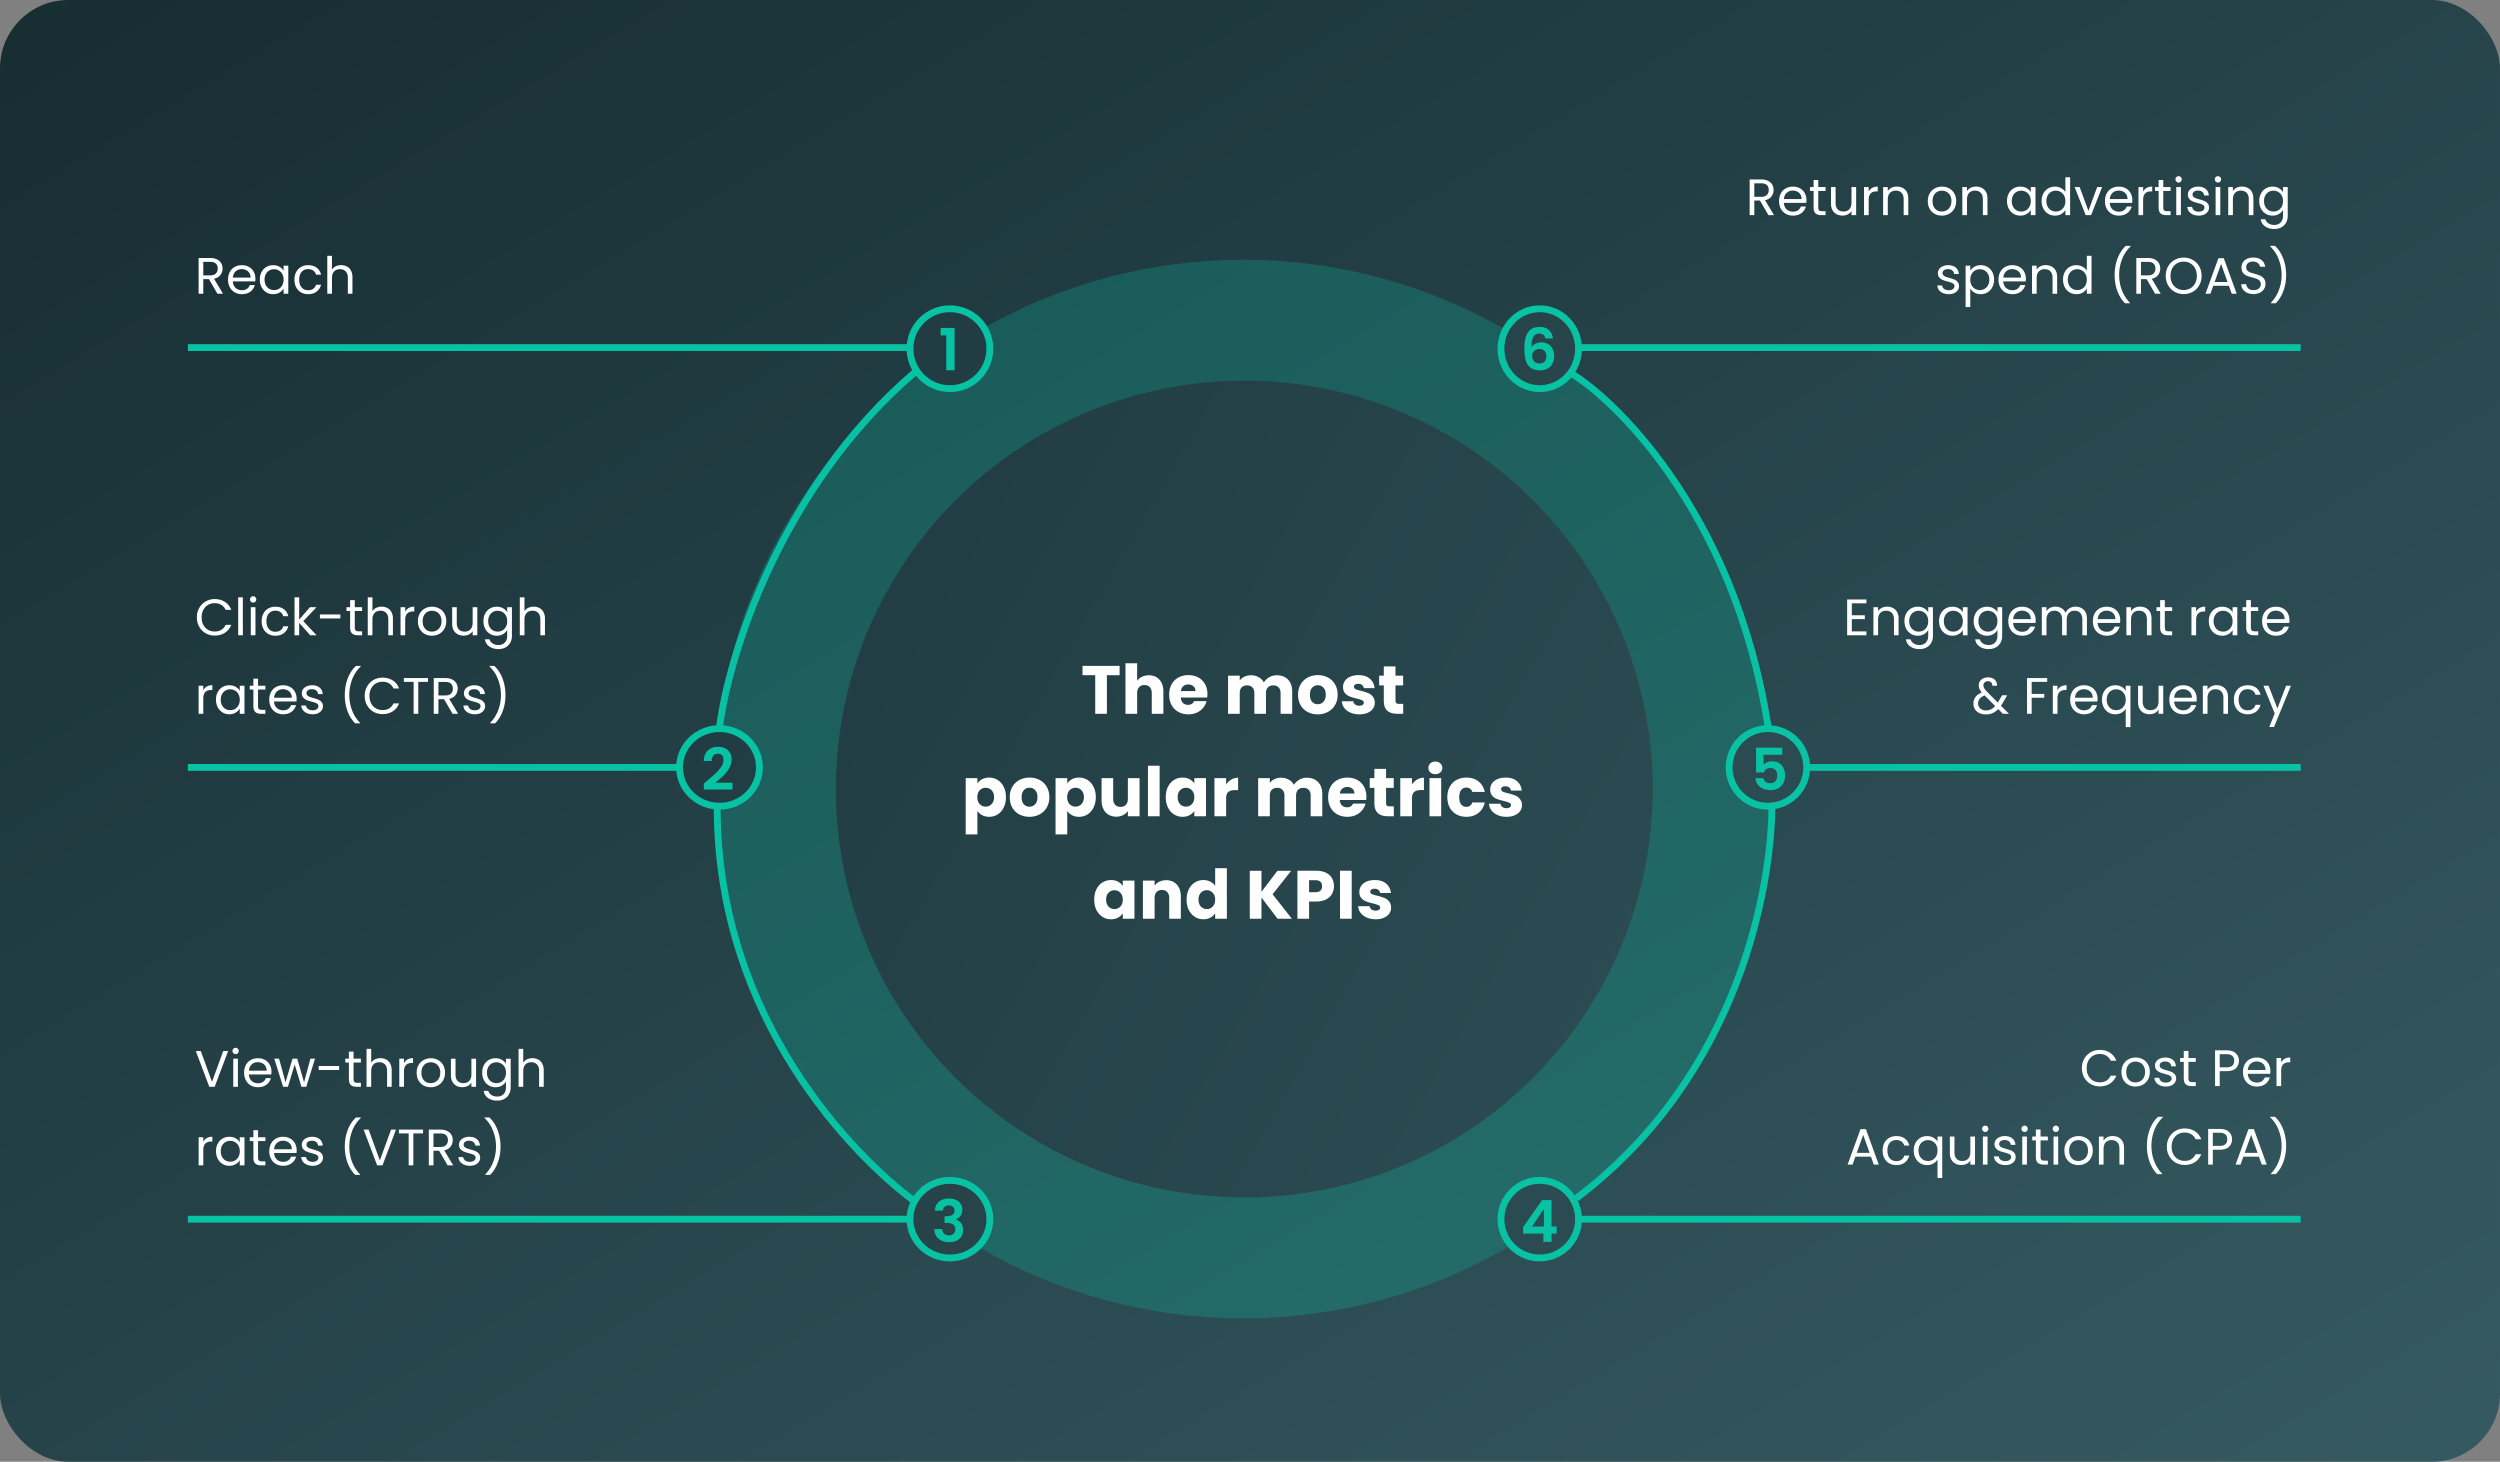 <svg xmlns="http://www.w3.org/2000/svg" width="732" height="428" fill="none"><rect width="100%" height="100%" fill="#808080" stroke="none"/><rect width="732" height="428" fill="url(#a)" rx="20"/><path stroke="#08C2A4" stroke-width="2" d="M268.117 108.781c-39.727 33.858-54.856 83.588-57.454 104.221M517.713 212.873c-10.052-64.383-46.672-96.984-57.343-103.329M209.994 236.719c.148 62.066 40.42 102.079 57.536 114.846M461.505 350.878c48.685-36.742 57.072-92.826 57.307-114.161"/><ellipse cx="363.987" cy="231.037" fill="#08C2A4" fill-opacity=".25" rx="154.66" ry="154.995"/><circle cx="364.321" cy="231.039" r="119.586" fill="url(#b)"/><circle cx="278.139" cy="102.1" r="11.694" fill="url(#c)" stroke="#08C2A4" stroke-width="2"/><path fill="url(#d)" stroke="#08C2A4" stroke-width="2" d="M222.356 224.695c0 6.249-5.21 11.36-11.693 11.36-6.484 0-11.694-5.111-11.694-11.36s5.21-11.359 11.694-11.359c6.483 0 11.693 5.111 11.693 11.359Z"/><path fill="url(#e)" stroke="#08C2A4" stroke-width="2" d="M289.832 356.973c0 6.248-5.21 11.359-11.693 11.359-6.484 0-11.694-5.111-11.694-11.359s5.21-11.36 11.694-11.36c6.483 0 11.693 5.111 11.693 11.36Z"/><circle cx="450.837" cy="356.973" r="11.36" fill="url(#f)" stroke="#08C2A4" stroke-width="2"/><circle cx="517.646" cy="224.695" r="11.36" fill="url(#g)" stroke="#08C2A4" stroke-width="2"/><path fill="url(#h)" stroke="#08C2A4" stroke-width="2" d="M462.196 102.1c0 6.483-5.11 11.693-11.359 11.693s-11.359-5.21-11.359-11.693c0-6.484 5.11-11.694 11.359-11.694s11.359 5.21 11.359 11.694Z"/><path stroke="#08C2A4" stroke-width="2" d="M55 101.77h211.113M55 224.695h143.637M529.336 224.695h144.306M55 356.98h211.113M462.529 356.98h211.113M462.529 101.77h211.113"/><path fill="#08C2A4" d="M275.41 98.206v-2.193h4.097v12.393h-2.448v-10.2zM206.967 228.65a66 66 0 0 0 2.601-2.261 10.8 10.8 0 0 0 1.615-1.904q.646-.986.646-1.938 0-.867-.408-1.36t-1.258-.493-1.309.578q-.46.561-.476 1.547h-2.312q.068-2.04 1.207-3.094 1.156-1.054 2.924-1.054 1.938 0 2.975 1.037 1.037 1.02 1.037 2.703 0 1.326-.714 2.533a10.2 10.2 0 0 1-1.632 2.108 54 54 0 0 1-2.397 2.142h5.015v1.972h-8.398v-1.768zM273.729 354.484q.085-1.7 1.19-2.618 1.122-.935 2.941-.935 1.241 0 2.125.442.883.426 1.326 1.173a3.07 3.07 0 0 1 .459 1.666q0 1.072-.561 1.819-.544.731-1.309.986v.068q.985.306 1.53 1.088.561.783.561 2.006 0 1.02-.476 1.819-.459.8-1.377 1.258-.901.442-2.176.442-1.921 0-3.128-.969t-1.275-2.856h2.312q.034.833.561 1.343.544.493 1.479.493.867 0 1.326-.476.476-.493.476-1.258 0-1.02-.646-1.462t-2.006-.442h-.493v-1.955h.493q2.414 0 2.414-1.615 0-.73-.442-1.139-.425-.408-1.241-.408-.799 0-1.241.442-.425.425-.493 1.088zM445.958 361.199v-1.87l5.559-7.956h2.771v7.752h1.496v2.074h-1.496v2.414h-2.38v-2.414zm6.103-7.276-3.485 5.202h3.485zM521.866 221h-5.508v2.907q.357-.442 1.02-.714a3.5 3.5 0 0 1 1.411-.289q1.36 0 2.227.595a3.44 3.44 0 0 1 1.258 1.53 5 5 0 0 1 .391 1.972q0 1.955-1.122 3.145-1.106 1.19-3.162 1.19-1.938 0-3.094-.969t-1.309-2.533h2.312q.153.68.68 1.088.543.408 1.377.408 1.003 0 1.513-.629t.51-1.666q0-1.054-.527-1.598-.51-.561-1.513-.561-.714 0-1.19.357a1.94 1.94 0 0 0-.68.952h-2.278v-7.276h7.684zM452.486 99.107q-.17-.714-.595-1.07-.408-.358-1.19-.358-1.173 0-1.734.952-.544.936-.561 3.06.408-.68 1.19-1.054a3.76 3.76 0 0 1 1.7-.391q1.104 0 1.955.476a3.3 3.3 0 0 1 1.326 1.394q.476.901.476 2.176 0 1.208-.493 2.159a3.44 3.44 0 0 1-1.411 1.462q-.936.528-2.227.527-1.768 0-2.788-.782-1.003-.781-1.411-2.176-.391-1.41-.391-3.468 0-3.111 1.071-4.692 1.07-1.598 3.383-1.598 1.784 0 2.771.97.986.968 1.139 2.413zm-1.734 3.094q-.901 0-1.513.527-.612.528-.612 1.53t.561 1.581q.577.578 1.615.578.918 0 1.445-.561.543-.56.544-1.513 0-.985-.527-1.564-.51-.578-1.513-.578"/><path fill="#fff" d="m63.66 86-2.49-4.275h-1.65V86h-1.365V75.545h3.375q1.185 0 1.995.405.825.405 1.23 1.095t.405 1.575q0 1.08-.63 1.905-.615.825-1.86 1.095L65.295 86zm-4.14-5.37h2.01q1.11 0 1.665-.54.555-.555.555-1.47 0-.93-.555-1.44-.54-.51-1.665-.51h-2.01zm15.261.945q0 .39-.045.825h-6.57q.075 1.215.825 1.905.765.675 1.845.675.885 0 1.47-.405.6-.42.84-1.11h1.47a3.57 3.57 0 0 1-1.32 1.935q-.99.735-2.46.735-1.17 0-2.1-.525a3.74 3.74 0 0 1-1.44-1.485q-.525-.975-.525-2.25t.51-2.235 1.425-1.47q.93-.525 2.13-.525 1.17 0 2.07.51t1.38 1.41q.495.885.495 2.01m-1.41-.285q0-.78-.345-1.335a2.17 2.17 0 0 0-.945-.855q-.585-.3-1.305-.3-1.035 0-1.77.66-.72.66-.825 1.83zm2.702.57q0-1.26.51-2.205.51-.96 1.395-1.485.9-.525 1.995-.525 1.08 0 1.875.465t1.185 1.17v-1.5h1.38V86h-1.38v-1.53q-.405.72-1.215 1.2-.795.465-1.86.465-1.095 0-1.98-.54a3.8 3.8 0 0 1-1.395-1.515q-.51-.975-.51-2.22m6.96.015q0-.93-.375-1.62t-1.02-1.05a2.7 2.7 0 0 0-1.395-.375q-.765 0-1.395.36t-1.005 1.05-.375 1.62q0 .945.375 1.65.375.69 1.005 1.065.63.36 1.395.36t1.395-.36q.645-.375 1.02-1.065.375-.705.375-1.635m3.177 0q0-1.275.51-2.22.51-.96 1.41-1.485.915-.525 2.085-.525 1.515 0 2.49.735.99.735 1.305 2.04h-1.47q-.21-.75-.826-1.185-.6-.435-1.5-.435-1.17 0-1.89.81-.72.795-.72 2.265 0 1.485.72 2.295t1.89.81q.9 0 1.5-.42t.826-1.2h1.47q-.33 1.26-1.32 2.025-.99.75-2.475.75-1.17 0-2.086-.525-.9-.525-1.41-1.485t-.51-2.25m13.7-4.245q.931 0 1.681.405.75.39 1.17 1.185.435.795.435 1.935V86h-1.35v-4.65q0-1.23-.615-1.875-.615-.66-1.68-.66-1.08 0-1.725.675-.63.675-.63 1.965V86H95.83V74.9h1.365v4.05a2.7 2.7 0 0 1 1.11-.975 3.7 3.7 0 0 1 1.605-.345M57.645 180.765q0-1.53.69-2.745a5 5 0 0 1 1.875-1.92q1.2-.69 2.655-.69 1.71 0 2.985.825t1.86 2.34h-1.635q-.435-.945-1.26-1.455-.81-.51-1.95-.51-1.095 0-1.965.51t-1.365 1.455q-.495.93-.495 2.19 0 1.245.495 2.19.495.93 1.365 1.44t1.965.51q1.14 0 1.95-.495.825-.51 1.26-1.455h1.635q-.585 1.5-1.86 2.325-1.275.81-2.985.81-1.455 0-2.655-.675a5.04 5.04 0 0 1-1.875-1.905q-.69-1.215-.69-2.745m13.462-5.865V186h-1.365v-11.1zm3.031 1.545q-.39 0-.66-.27a.9.9 0 0 1-.27-.66q0-.39.27-.66t.66-.27q.375 0 .63.27.27.27.27.66t-.27.66q-.255.27-.63.27m.66 1.335V186h-1.365v-8.22zm1.817 4.095q0-1.275.51-2.22.51-.96 1.41-1.485.915-.525 2.085-.525 1.515 0 2.49.735.99.735 1.305 2.04h-1.47q-.21-.75-.825-1.185-.6-.435-1.5-.435-1.17 0-1.89.81-.72.795-.72 2.265 0 1.485.72 2.295t1.89.81q.9 0 1.5-.42t.825-1.2h1.47q-.33 1.26-1.32 2.025-.99.75-2.475.75-1.17 0-2.085-.525-.9-.525-1.41-1.485t-.51-2.25M90.826 186l-3.225-3.63V186h-1.365v-11.1h1.365v6.525l3.165-3.645h1.905l-3.87 4.095L92.686 186zm8.83-6.075v1.155H93.67v-1.155zm4.227-1.02v4.845q0 .6.255.855.255.24.884.24h1.006V186h-1.23q-1.14 0-1.71-.525t-.57-1.725v-4.845h-1.065v-1.125h1.065v-2.07h1.365v2.07h2.145v1.125zm7.878-1.275q.93 0 1.68.405.75.39 1.17 1.185.435.795.435 1.935V186h-1.35v-4.65q0-1.23-.615-1.875-.615-.66-1.68-.66-1.08 0-1.725.675-.63.675-.63 1.965V186h-1.365v-11.1h1.365v4.05a2.7 2.7 0 0 1 1.11-.975 3.7 3.7 0 0 1 1.605-.345m6.88 1.485q.36-.705 1.02-1.095.675-.39 1.635-.39v1.41h-.36q-2.295 0-2.295 2.49V186h-1.365v-8.22h1.365zm7.816 7.02a4.25 4.25 0 0 1-2.1-.525 3.8 3.8 0 0 1-1.47-1.485q-.525-.975-.525-2.25 0-1.26.54-2.22.555-.975 1.5-1.485.945-.525 2.115-.525t2.115.525q.945.51 1.485 1.47.555.96.555 2.235t-.57 2.25a3.86 3.86 0 0 1-1.515 1.485q-.96.525-2.13.525m0-1.2q.735 0 1.38-.345t1.035-1.035q.405-.69.405-1.68t-.39-1.68-1.02-1.02a2.8 2.8 0 0 0-1.365-.345q-.75 0-1.38.345-.615.33-.99 1.02t-.375 1.68q0 1.005.36 1.695.375.69.99 1.035.615.33 1.35.33m13.3-7.155V186h-1.365v-1.215q-.39.63-1.095.99-.69.345-1.53.345-.96 0-1.725-.39-.765-.405-1.215-1.2-.435-.795-.435-1.935v-4.815h1.35v4.635q0 1.215.615 1.875.615.645 1.68.645 1.095 0 1.725-.675t.63-1.965v-4.515zm5.694-.135q1.065 0 1.86.465.81.465 1.2 1.17v-1.5h1.38v8.4q0 1.125-.48 1.995-.48.885-1.38 1.38-.885.495-2.07.495-1.62 0-2.7-.765t-1.275-2.085h1.35q.225.75.93 1.2.705.465 1.695.465 1.125 0 1.83-.705.72-.705.72-1.98v-1.725q-.405.72-1.2 1.2t-1.86.48q-1.095 0-1.995-.54a3.8 3.8 0 0 1-1.395-1.515q-.51-.975-.51-2.22 0-1.26.51-2.205.51-.96 1.395-1.485.9-.525 1.995-.525m3.06 4.23q0-.93-.375-1.62t-1.02-1.05a2.7 2.7 0 0 0-1.395-.375q-.765 0-1.395.36t-1.005 1.05-.375 1.62q0 .945.375 1.65.375.69 1.005 1.065.63.36 1.395.36t1.395-.36q.645-.375 1.02-1.065.375-.705.375-1.635m7.767-4.245q.93 0 1.68.405.75.39 1.17 1.185.435.795.435 1.935V186h-1.35v-4.65q0-1.23-.615-1.875-.615-.66-1.68-.66-1.08 0-1.725.675-.63.675-.63 1.965V186h-1.365v-11.1h1.365v4.05a2.7 2.7 0 0 1 1.11-.975 3.7 3.7 0 0 1 1.605-.345M59.52 202.115q.36-.705 1.02-1.095.675-.39 1.635-.39v1.41h-.36q-2.295 0-2.295 2.49V209h-1.365v-8.22h1.365zm3.72 2.745q0-1.26.51-2.205.51-.96 1.396-1.485.9-.525 1.995-.525 1.08 0 1.875.465t1.185 1.17v-1.5h1.38V209H70.2v-1.53q-.405.72-1.215 1.2-.795.465-1.86.465-1.095 0-1.98-.54a3.8 3.8 0 0 1-1.395-1.515q-.51-.975-.51-2.22m6.96.015q0-.93-.374-1.62-.375-.69-1.02-1.05a2.7 2.7 0 0 0-1.395-.375q-.765 0-1.395.36t-1.005 1.05-.375 1.62q0 .945.375 1.65.375.69 1.005 1.065.63.36 1.395.36t1.395-.36q.645-.375 1.02-1.065.375-.705.375-1.635m5.352-2.97v4.845q0 .6.255.855.255.24.885.24h1.005V209h-1.23q-1.14 0-1.71-.525t-.57-1.725v-4.845h-1.065v-1.125h1.065v-2.07h1.365v2.07h2.145v1.125zm11.3 2.67q0 .39-.046.825h-6.57q.075 1.215.825 1.905.765.675 1.845.675.885 0 1.47-.405.6-.42.84-1.11h1.47a3.57 3.57 0 0 1-1.32 1.935q-.99.735-2.46.735-1.17 0-2.1-.525a3.74 3.74 0 0 1-1.44-1.485q-.525-.975-.525-2.25t.51-2.235 1.425-1.47q.93-.525 2.13-.525 1.17 0 2.07.51t1.38 1.41q.495.885.495 2.01m-1.41-.285q0-.78-.346-1.335a2.17 2.17 0 0 0-.945-.855q-.585-.3-1.305-.3-1.035 0-1.77.66-.72.66-.825 1.83zm6.121 4.845q-.945 0-1.695-.315-.75-.33-1.185-.9-.435-.585-.48-1.335h1.41q.06.615.57 1.005.525.39 1.365.39.78 0 1.23-.345t.45-.87q0-.54-.48-.795-.48-.27-1.485-.525-.915-.24-1.5-.48-.57-.255-.99-.735-.405-.495-.405-1.29 0-.63.375-1.155t1.065-.825q.69-.315 1.575-.315 1.365 0 2.205.69t.9 1.89h-1.365a1.4 1.4 0 0 0-.525-1.035q-.465-.39-1.26-.39-.735 0-1.17.315t-.435.825q0 .405.255.675.27.255.66.42.405.15 1.11.345.885.24 1.44.48.555.225.945.69.405.465.42 1.215 0 .675-.375 1.215t-1.065.855q-.675.3-1.56.3m12.436 2.655q-1.44-1.41-2.25-3.585-.795-2.175-.795-4.695 0-2.58.84-4.815.855-2.25 2.43-3.705h1.425v.135a10.1 10.1 0 0 0-2.535 3.795q-.84 2.205-.84 4.59 0 2.325.795 4.44a10.8 10.8 0 0 0 2.355 3.705v.135zm2.792-8.025q0-1.53.69-2.745a5 5 0 0 1 1.875-1.92q1.2-.69 2.655-.69 1.71 0 2.985.825t1.86 2.34h-1.635q-.435-.945-1.26-1.455-.81-.51-1.95-.51-1.095 0-1.965.51t-1.365 1.455q-.495.93-.495 2.19 0 1.245.495 2.19.495.93 1.365 1.44t1.965.51q1.14 0 1.95-.495.825-.51 1.26-1.455h1.635q-.585 1.5-1.86 2.325-1.275.81-2.985.81-1.455 0-2.655-.675a5.04 5.04 0 0 1-1.875-1.905q-.69-1.215-.69-2.745m18.531-5.22v1.11h-2.85V209h-1.365v-9.345h-2.865v-1.11zM132.508 209l-2.49-4.275h-1.65V209h-1.365v-10.455h3.375q1.185 0 1.995.405.825.405 1.23 1.095t.405 1.575q0 1.08-.63 1.905-.615.825-1.86 1.095l2.625 4.38zm-4.14-5.37h2.01q1.11 0 1.665-.54.555-.555.555-1.47 0-.93-.555-1.44-.54-.51-1.665-.51h-2.01zm10.671 5.505q-.945 0-1.695-.315-.75-.33-1.185-.9-.435-.585-.48-1.335h1.41q.06.615.57 1.005.525.39 1.365.39.78 0 1.23-.345t.45-.87q0-.54-.48-.795-.48-.27-1.485-.525-.915-.24-1.5-.48-.57-.255-.99-.735-.405-.495-.405-1.29 0-.63.375-1.155t1.065-.825q.69-.315 1.575-.315 1.365 0 2.205.69t.9 1.89h-1.365a1.4 1.4 0 0 0-.525-1.035q-.465-.39-1.26-.39-.735 0-1.17.315t-.435.825q0 .405.255.675.27.255.66.42.405.15 1.11.345.885.24 1.44.48.555.225.945.69.405.465.42 1.215 0 .675-.375 1.215t-1.065.855q-.675.3-1.56.3m4.492 2.655v-.135a10.6 10.6 0 0 0 2.34-3.705q.81-2.115.81-4.44 0-2.385-.855-4.59a9.95 9.95 0 0 0-2.52-3.795v-.135h1.425q1.575 1.455 2.415 3.705.855 2.235.855 4.815 0 2.52-.81 4.695-.795 2.175-2.235 3.585zM66.799 307.752l-3.945 10.455h-1.575l-3.945-10.455h1.455l3.285 9.015 3.285-9.015zm2.202.9q-.39 0-.66-.27a.9.9 0 0 1-.27-.66q0-.39.27-.66t.66-.27q.375 0 .63.27.27.27.27.66t-.27.66q-.255.27-.63.27m.66 1.335v8.22h-1.365v-8.22zm9.826 3.795q0 .39-.045.825h-6.57q.075 1.215.825 1.905.765.675 1.845.675.885 0 1.47-.405.6-.42.84-1.11h1.47a3.57 3.57 0 0 1-1.32 1.935q-.99.735-2.46.735-1.17 0-2.1-.525a3.74 3.74 0 0 1-1.44-1.485q-.525-.975-.525-2.25t.51-2.235 1.425-1.47q.93-.525 2.13-.525 1.17 0 2.07.51t1.38 1.41q.495.885.495 2.01m-1.41-.285q0-.78-.345-1.335a2.17 2.17 0 0 0-.945-.855q-.585-.3-1.305-.3-1.035 0-1.77.66-.72.66-.825 1.83zm14.162-3.51-2.565 8.22h-1.41l-1.98-6.525-1.98 6.525h-1.41l-2.58-8.22h1.395l1.89 6.9 2.04-6.9h1.395l1.995 6.915 1.86-6.915zm7.054 2.145v1.155h-5.985v-1.155zm4.227-1.02v4.845q0 .6.255.855.255.24.885.24h1.005v1.155h-1.23q-1.14 0-1.71-.525t-.57-1.725v-4.845h-1.065v-1.125h1.065v-2.07h1.365v2.07h2.145v1.125zm7.879-1.275q.93 0 1.68.405.75.39 1.17 1.185.435.795.435 1.935v4.845h-1.35v-4.65q0-1.23-.615-1.875-.615-.66-1.68-.66-1.08 0-1.725.675-.63.675-.63 1.965v4.545h-1.365v-11.1h1.365v4.05a2.7 2.7 0 0 1 1.11-.975 3.7 3.7 0 0 1 1.605-.345m6.88 1.485q.36-.705 1.02-1.095.675-.39 1.635-.39v1.41h-.36q-2.295 0-2.295 2.49v4.47h-1.365v-8.22h1.365zm7.815 7.02a4.25 4.25 0 0 1-2.1-.525 3.8 3.8 0 0 1-1.47-1.485q-.525-.975-.525-2.25 0-1.26.54-2.22.555-.975 1.5-1.485.945-.525 2.115-.525t2.115.525q.945.51 1.485 1.47.555.96.555 2.235t-.57 2.25a3.86 3.86 0 0 1-1.515 1.485q-.96.525-2.13.525m0-1.2q.735 0 1.38-.345t1.035-1.035q.405-.69.405-1.68t-.39-1.68-1.02-1.02a2.8 2.8 0 0 0-1.365-.345q-.75 0-1.38.345-.615.33-.99 1.02t-.375 1.68q0 1.005.36 1.695.375.69.99 1.035.615.33 1.35.33m13.3-7.155v8.22h-1.365v-1.215q-.39.63-1.095.99-.69.345-1.53.345-.96 0-1.725-.39-.765-.405-1.215-1.2-.435-.795-.435-1.935v-4.815h1.35v4.635q0 1.215.615 1.875.615.645 1.68.645 1.095 0 1.725-.675t.63-1.965v-4.515zm5.695-.135q1.065 0 1.86.465.81.465 1.2 1.17v-1.5h1.38v8.4q0 1.125-.48 1.995-.48.885-1.38 1.38-.885.495-2.07.495-1.62 0-2.7-.765t-1.275-2.085h1.35q.225.75.93 1.2.705.465 1.695.465 1.125 0 1.83-.705.72-.705.72-1.98v-1.725q-.405.72-1.2 1.2t-1.86.48q-1.095 0-1.995-.54a3.8 3.8 0 0 1-1.395-1.515q-.51-.975-.51-2.22 0-1.26.51-2.205.51-.96 1.395-1.485.9-.525 1.995-.525m3.06 4.23q0-.93-.375-1.62t-1.02-1.05a2.7 2.7 0 0 0-1.395-.375q-.765 0-1.395.36t-1.005 1.05-.375 1.62q0 .945.375 1.65.375.69 1.005 1.065.63.36 1.395.36t1.395-.36q.645-.375 1.02-1.065.375-.705.375-1.635m7.767-4.245q.93 0 1.68.405.75.39 1.17 1.185.435.795.435 1.935v4.845h-1.35v-4.65q0-1.23-.615-1.875-.615-.66-1.68-.66-1.08 0-1.725.675-.63.675-.63 1.965v4.545h-1.365v-11.1h1.365v4.05a2.7 2.7 0 0 1 1.11-.975 3.7 3.7 0 0 1 1.605-.345m-96.392 24.485q.36-.705 1.02-1.095.675-.39 1.635-.39v1.41h-.36q-2.295 0-2.295 2.49v4.47h-1.365v-8.22h1.365zm3.72 2.745q0-1.26.51-2.205.51-.96 1.396-1.485.9-.525 1.995-.525 1.08 0 1.875.465t1.185 1.17v-1.5h1.38v8.22h-1.38v-1.53q-.405.72-1.215 1.2-.795.465-1.86.465-1.095 0-1.98-.54a3.8 3.8 0 0 1-1.395-1.515q-.51-.975-.51-2.22m6.96.015q0-.93-.374-1.62-.375-.69-1.02-1.05a2.7 2.7 0 0 0-1.395-.375q-.765 0-1.395.36t-1.005 1.05-.375 1.62q0 .945.375 1.65.375.69 1.005 1.065.63.36 1.395.36t1.395-.36q.645-.375 1.02-1.065.375-.705.375-1.635m5.352-2.97v4.845q0 .6.255.855.255.24.885.24h1.005v1.155h-1.23q-1.14 0-1.71-.525t-.57-1.725v-4.845h-1.065v-1.125h1.065v-2.07h1.365v2.07h2.145v1.125zm11.3 2.67q0 .39-.046.825h-6.57q.075 1.215.825 1.905.765.675 1.845.675.885 0 1.47-.405.6-.42.84-1.11h1.47a3.57 3.57 0 0 1-1.32 1.935q-.99.735-2.46.735-1.17 0-2.1-.525a3.74 3.74 0 0 1-1.44-1.485q-.525-.975-.525-2.25t.51-2.235 1.425-1.47q.93-.525 2.13-.525 1.17 0 2.07.51t1.38 1.41q.495.885.495 2.01m-1.41-.285q0-.78-.346-1.335a2.17 2.17 0 0 0-.945-.855q-.585-.3-1.305-.3-1.035 0-1.77.66-.72.66-.825 1.83zm6.121 4.845q-.945 0-1.695-.315-.75-.33-1.185-.9-.435-.585-.48-1.335h1.41q.06.615.57 1.005.525.39 1.365.39.78 0 1.23-.345t.45-.87q0-.54-.48-.795-.48-.27-1.485-.525-.915-.24-1.5-.48-.57-.255-.99-.735-.405-.495-.405-1.29 0-.63.375-1.155t1.065-.825q.69-.315 1.575-.315 1.365 0 2.205.69t.9 1.89h-1.365a1.4 1.4 0 0 0-.525-1.035q-.465-.39-1.26-.39-.735 0-1.17.315t-.435.825q0 .405.255.675.27.255.66.42.405.15 1.11.345.885.24 1.44.48.555.225.945.69.405.465.42 1.215 0 .675-.375 1.215t-1.065.855q-.675.3-1.56.3m12.436 2.655q-1.44-1.41-2.25-3.585-.795-2.175-.795-4.695 0-2.58.84-4.815.855-2.25 2.43-3.705h1.425v.135a10.1 10.1 0 0 0-2.535 3.795q-.84 2.205-.84 4.59 0 2.325.795 4.44a10.8 10.8 0 0 0 2.355 3.705v.135zm11.941-13.245-3.945 10.455h-1.575l-3.945-10.455h1.455l3.285 9.015 3.285-9.015zm7.932 0v1.11h-2.85v9.345h-1.365v-9.345h-2.865v-1.11zm7.185 10.455-2.49-4.275h-1.65v4.275h-1.365v-10.455h3.375q1.185 0 1.995.405.825.405 1.23 1.095t.405 1.575q0 1.08-.63 1.905-.615.825-1.86 1.095l2.625 4.38zm-4.14-5.37h2.01q1.11 0 1.665-.54.555-.555.555-1.47 0-.93-.555-1.44-.54-.51-1.665-.51h-2.01zm10.671 5.505q-.945 0-1.695-.315-.75-.33-1.185-.9-.435-.585-.48-1.335h1.41q.06.615.57 1.005.525.39 1.365.39.78 0 1.23-.345t.45-.87q0-.54-.48-.795-.48-.27-1.485-.525-.915-.24-1.5-.48-.57-.255-.99-.735-.405-.495-.405-1.29 0-.63.375-1.155t1.065-.825q.69-.315 1.575-.315 1.365 0 2.205.69t.9 1.89h-1.365a1.4 1.4 0 0 0-.525-1.035q-.465-.39-1.26-.39-.735 0-1.17.315t-.435.825q0 .405.255.675.27.255.66.42.405.15 1.11.345.885.24 1.44.48.555.225.945.69.405.465.42 1.215 0 .675-.375 1.215t-1.065.855q-.675.3-1.56.3m4.492 2.655v-.135a10.6 10.6 0 0 0 2.34-3.705q.81-2.115.81-4.44 0-2.385-.855-4.59a9.95 9.95 0 0 0-2.52-3.795v-.135h1.425q1.575 1.455 2.415 3.705.855 2.235.855 4.815 0 2.52-.81 4.695-.795 2.175-2.235 3.585zM517.802 63l-2.49-4.275h-1.65V63h-1.365V52.545h3.375q1.185 0 1.995.405.825.405 1.23 1.095t.405 1.575q0 1.08-.63 1.905-.615.825-1.86 1.095l2.625 4.38zm-4.14-5.37h2.01q1.11 0 1.665-.54.555-.555.555-1.47 0-.93-.555-1.44-.54-.51-1.665-.51h-2.01zm15.261.945q0 .39-.045.825h-6.57q.075 1.215.825 1.905.765.675 1.845.675.885 0 1.47-.405.6-.42.84-1.11h1.47a3.57 3.57 0 0 1-1.32 1.935q-.99.735-2.46.735-1.17 0-2.1-.525a3.74 3.74 0 0 1-1.44-1.485q-.525-.975-.525-2.25t.51-2.235 1.425-1.47q.93-.525 2.13-.525 1.17 0 2.07.51t1.38 1.41q.495.885.495 2.01m-1.41-.285q0-.78-.345-1.335a2.17 2.17 0 0 0-.945-.855q-.585-.3-1.305-.3-1.035 0-1.77.66-.72.66-.825 1.83zm4.876-2.385v4.845q0 .6.255.855.255.24.885.24h1.005V63h-1.23q-1.14 0-1.71-.525t-.57-1.725v-4.845h-1.065V54.78h1.065v-2.07h1.365v2.07h2.145v1.125zm11.089-1.125V63h-1.365v-1.215q-.39.63-1.095.99-.69.345-1.53.345-.96 0-1.725-.39-.765-.405-1.215-1.2-.435-.795-.435-1.935V54.78h1.35v4.635q0 1.215.615 1.875.615.645 1.68.645 1.095 0 1.725-.675t.63-1.965V54.78zm3.67 1.335q.36-.705 1.02-1.095.675-.39 1.635-.39v1.41h-.36q-2.295 0-2.295 2.49V63h-1.365v-8.22h1.365zm8.236-1.485q1.5 0 2.43.915.93.9.93 2.61V63h-1.35v-4.65q0-1.23-.615-1.875-.615-.66-1.68-.66-1.08 0-1.725.675-.63.675-.63 1.965V63h-1.365v-8.22h1.365v1.17q.405-.63 1.095-.975.705-.345 1.545-.345m13.173 8.505a4.25 4.25 0 0 1-2.1-.525 3.8 3.8 0 0 1-1.47-1.485q-.525-.975-.525-2.25 0-1.26.54-2.22.555-.975 1.5-1.485.945-.525 2.115-.525t2.115.525q.945.51 1.485 1.47.555.96.555 2.235t-.57 2.25a3.86 3.86 0 0 1-1.515 1.485q-.96.525-2.13.525m0-1.2q.735 0 1.38-.345t1.035-1.035q.405-.69.405-1.68t-.39-1.68-1.02-1.02a2.8 2.8 0 0 0-1.365-.345q-.75 0-1.38.345-.615.33-.99 1.02t-.375 1.68q0 1.005.36 1.695.375.69.99 1.035.615.33 1.35.33m10.015-7.305q1.5 0 2.43.915.93.9.93 2.61V63h-1.35v-4.65q0-1.23-.615-1.875-.615-.66-1.68-.66-1.08 0-1.725.675-.63.675-.63 1.965V63h-1.365v-8.22h1.365v1.17q.405-.63 1.095-.975.705-.345 1.545-.345m9.079 4.23q0-1.26.51-2.205.51-.96 1.395-1.485.9-.525 1.995-.525 1.08 0 1.875.465t1.185 1.17v-1.5h1.38V63h-1.38v-1.53q-.405.72-1.215 1.2-.795.465-1.86.465-1.095 0-1.98-.54a3.8 3.8 0 0 1-1.395-1.515q-.51-.975-.51-2.22m6.96.015q0-.93-.375-1.62t-1.02-1.05a2.7 2.7 0 0 0-1.395-.375q-.765 0-1.395.36t-1.005 1.05-.375 1.62q0 .945.375 1.65.375.69 1.005 1.065.63.36 1.395.36t1.395-.36q.645-.375 1.02-1.065.375-.705.375-1.635m3.177-.015q0-1.26.51-2.205.51-.96 1.395-1.485.9-.525 2.01-.525.96 0 1.785.45.825.435 1.26 1.155V51.9h1.38V63h-1.38v-1.545q-.405.735-1.2 1.215-.795.465-1.86.465-1.095 0-1.995-.54a3.8 3.8 0 0 1-1.395-1.515q-.51-.975-.51-2.22m6.96.015q0-.93-.375-1.62t-1.02-1.05a2.7 2.7 0 0 0-1.395-.375q-.765 0-1.395.36t-1.005 1.05-.375 1.62q0 .945.375 1.65.375.69 1.005 1.065.63.36 1.395.36t1.395-.36q.645-.375 1.02-1.065.375-.705.375-1.635m6.746 2.865 2.55-6.96h1.455L612.274 63h-1.59l-3.225-8.22h1.47zm12.849-3.165q0 .39-.045.825h-6.57q.075 1.215.825 1.905.765.675 1.845.675.885 0 1.47-.405.6-.42.84-1.11h1.47a3.57 3.57 0 0 1-1.32 1.935q-.99.735-2.46.735-1.17 0-2.1-.525a3.74 3.74 0 0 1-1.44-1.485q-.525-.975-.525-2.25t.51-2.235 1.425-1.47q.93-.525 2.13-.525 1.17 0 2.07.51t1.38 1.41q.495.885.495 2.01m-1.41-.285q0-.78-.345-1.335a2.17 2.17 0 0 0-.945-.855q-.585-.3-1.305-.3-1.035 0-1.77.66-.72.66-.825 1.83zm4.576-2.175q.36-.705 1.02-1.095.675-.39 1.635-.39v1.41h-.36q-2.295 0-2.295 2.49V63h-1.365v-8.22h1.365zm5.896-.21v4.845q0 .6.255.855.255.24.885.24h1.005V63h-1.23q-1.14 0-1.71-.525t-.57-1.725v-4.845h-1.065V54.78h1.065v-2.07h1.365v2.07h2.145v1.125zm4.504-2.46q-.39 0-.66-.27a.9.9 0 0 1-.27-.66q0-.39.27-.66t.66-.27q.375 0 .63.27.27.27.27.66t-.27.66q-.255.27-.63.27m.66 1.335V63h-1.365v-8.22zm5.236 8.355q-.945 0-1.695-.315-.75-.33-1.185-.9-.435-.585-.48-1.335h1.41q.06.615.57 1.005.525.39 1.365.39.78 0 1.23-.345t.45-.87q0-.54-.48-.795-.48-.27-1.485-.525-.915-.24-1.5-.48-.57-.255-.99-.735-.405-.495-.405-1.29 0-.63.375-1.155t1.065-.825q.69-.315 1.575-.315 1.365 0 2.205.69t.9 1.89h-1.365a1.4 1.4 0 0 0-.525-1.035q-.465-.39-1.26-.39-.735 0-1.17.315t-.435.825q0 .405.255.675.27.255.66.42.405.15 1.11.345.885.24 1.44.48.555.225.945.69.405.465.42 1.215 0 .675-.375 1.215t-1.065.855q-.675.3-1.56.3m5.632-9.69q-.39 0-.66-.27a.9.9 0 0 1-.27-.66q0-.39.27-.66t.66-.27q.375 0 .63.27.27.27.27.66t-.27.66q-.255.27-.63.27m.66 1.335V63h-1.365v-8.22zm6.332-.15q1.5 0 2.43.915.93.9.93 2.61V63h-1.35v-4.65q0-1.23-.615-1.875-.615-.66-1.68-.66-1.08 0-1.725.675-.63.675-.63 1.965V63h-1.365v-8.22h1.365v1.17q.405-.63 1.095-.975.705-.345 1.545-.345m8.979.015q1.065 0 1.86.465.81.465 1.2 1.17v-1.5h1.38v8.4q0 1.125-.48 1.995-.48.885-1.38 1.38-.885.495-2.07.495-1.62 0-2.7-.765t-1.275-2.085h1.35q.225.75.93 1.2.705.465 1.695.465 1.125 0 1.83-.705.72-.705.72-1.98v-1.725q-.405.72-1.2 1.2t-1.86.48q-1.095 0-1.995-.54a3.8 3.8 0 0 1-1.395-1.515q-.51-.975-.51-2.22 0-1.26.51-2.205.51-.96 1.395-1.485.9-.525 1.995-.525m3.06 4.23q0-.93-.375-1.62t-1.02-1.05a2.7 2.7 0 0 0-1.395-.375q-.765 0-1.395.36t-1.005 1.05-.375 1.62q0 .945.375 1.65.375.69 1.005 1.065.63.36 1.395.36t1.395-.36q.645-.375 1.02-1.065.375-.705.375-1.635m-97.861 27.26q-.945 0-1.695-.315-.75-.33-1.185-.9-.435-.585-.48-1.335h1.41q.06.615.57 1.005.525.39 1.365.39.78 0 1.23-.345t.45-.87q0-.54-.48-.795-.48-.27-1.485-.525-.915-.24-1.5-.48-.57-.255-.99-.735-.405-.495-.405-1.29 0-.63.375-1.155t1.065-.825q.69-.315 1.575-.315 1.365 0 2.205.69t.9 1.89h-1.365a1.4 1.4 0 0 0-.525-1.035q-.465-.39-1.26-.39-.735 0-1.17.315t-.435.825q0 .405.255.675.27.255.66.42.405.15 1.11.345.885.24 1.44.48.555.225.945.69.405.465.42 1.215 0 .675-.375 1.215t-1.065.855q-.675.3-1.56.3m6.292-6.84q.405-.705 1.2-1.17.81-.48 1.875-.48 1.095 0 1.98.525.9.525 1.41 1.485.51.945.51 2.205 0 1.245-.51 2.22t-1.41 1.515q-.885.54-1.98.54-1.05 0-1.86-.465-.795-.48-1.215-1.185V89.9h-1.365V77.78h1.365zm5.58 2.565q0-.93-.375-1.62t-1.02-1.05q-.63-.36-1.395-.36-.75 0-1.395.375-.63.36-1.02 1.065-.375.69-.375 1.605 0 .93.375 1.635.39.69 1.02 1.065.645.36 1.395.36.765 0 1.395-.36.645-.375 1.02-1.065.375-.705.375-1.65m10.692-.285q0 .39-.045.825h-6.57q.075 1.215.825 1.905.765.675 1.845.675.885 0 1.47-.405.6-.42.84-1.11h1.47a3.57 3.57 0 0 1-1.32 1.935q-.99.735-2.46.735-1.17 0-2.1-.525a3.74 3.74 0 0 1-1.44-1.485q-.525-.975-.525-2.25t.51-2.235 1.425-1.47q.93-.525 2.13-.525 1.17 0 2.07.51t1.38 1.41q.495.885.495 2.01m-1.41-.285q0-.78-.345-1.335a2.17 2.17 0 0 0-.945-.855q-.585-.3-1.305-.3-1.035 0-1.77.66-.72.66-.825 1.83zm7.216-3.66q1.5 0 2.43.915.93.9.93 2.61V86h-1.35v-4.65q0-1.23-.615-1.875-.615-.66-1.68-.66-1.08 0-1.725.675-.63.675-.63 1.965V86h-1.365v-8.22h1.365v1.17q.405-.63 1.095-.975.705-.345 1.545-.345m5.08 4.23q0-1.26.51-2.205.51-.96 1.395-1.485.9-.525 2.01-.525.96 0 1.785.45.825.435 1.26 1.155V74.9h1.38V86h-1.38v-1.545q-.405.735-1.2 1.215-.795.465-1.86.465-1.095 0-1.995-.54a3.8 3.8 0 0 1-1.395-1.515q-.51-.975-.51-2.22m6.96.015q0-.93-.375-1.62t-1.02-1.05a2.7 2.7 0 0 0-1.395-.375q-.765 0-1.395.36t-1.005 1.05-.375 1.62q0 .945.375 1.65.375.69 1.005 1.065.63.36 1.395.36t1.395-.36q.645-.375 1.02-1.065.375-.705.375-1.635m11.196 6.915q-1.44-1.41-2.25-3.585-.795-2.175-.795-4.695 0-2.58.84-4.815.855-2.25 2.43-3.705h1.425v.135a10.1 10.1 0 0 0-2.535 3.795q-.84 2.205-.84 4.59 0 2.325.795 4.44a10.8 10.8 0 0 0 2.355 3.705v.135zm8.806-2.79-2.49-4.275h-1.65V86h-1.365V75.545h3.375q1.185 0 1.995.405.825.405 1.23 1.095t.405 1.575q0 1.08-.63 1.905-.615.825-1.86 1.095l2.625 4.38zm-4.14-5.37h2.01q1.11 0 1.665-.54.555-.555.555-1.47 0-.93-.555-1.44-.54-.51-1.665-.51h-2.01zm12.501 5.475q-1.455 0-2.655-.675a5.1 5.1 0 0 1-1.905-1.905q-.69-1.23-.69-2.76t.69-2.745a5 5 0 0 1 1.905-1.905q1.2-.69 2.655-.69 1.47 0 2.67.69 1.2.675 1.89 1.89t.69 2.76-.69 2.76a5 5 0 0 1-1.89 1.905q-1.2.675-2.67.675m0-1.185q1.095 0 1.965-.51.885-.51 1.38-1.455.51-.945.51-2.19 0-1.26-.51-2.19a3.56 3.56 0 0 0-1.365-1.455q-.87-.51-1.98-.51t-1.98.51-1.38 1.455q-.495.93-.495 2.19 0 1.245.495 2.19.51.945 1.38 1.455.885.51 1.98.51m13.232-1.245h-4.56l-.84 2.325h-1.44l3.78-10.395h1.575L654.892 86h-1.44zm-.39-1.11-1.89-5.28-1.89 5.28zm7.633 3.54q-1.035 0-1.86-.36-.81-.375-1.275-1.02-.465-.66-.48-1.515h1.455q.075.735.6 1.245.54.495 1.56.495.975 0 1.53-.48.57-.495.57-1.26 0-.6-.33-.975t-.825-.57-1.335-.42q-1.035-.27-1.665-.54-.615-.27-1.065-.84-.435-.585-.435-1.56 0-.855.435-1.515t1.215-1.02q.795-.36 1.815-.36 1.47 0 2.4.735.945.735 1.065 1.95h-1.5q-.075-.6-.63-1.05-.555-.465-1.47-.465-.855 0-1.395.45-.54.435-.54 1.23 0 .57.315.93.33.36.795.555.48.18 1.335.42 1.035.285 1.665.57.63.27 1.08.855.45.57.45 1.56 0 .765-.405 1.44t-1.2 1.095-1.875.42m5.053 2.685v-.135a10.6 10.6 0 0 0 2.34-3.705q.81-2.115.81-4.44 0-2.385-.855-4.59a9.95 9.95 0 0 0-2.52-3.795v-.135h1.425q1.575 1.455 2.415 3.705.855 2.235.855 4.815 0 2.52-.81 4.695-.795 2.175-2.235 3.585zM542.211 176.655v3.495h3.81v1.125h-3.81v3.6h4.26V186h-5.625v-10.47h5.625v1.125zm10.331.975q1.5 0 2.43.915.93.9.93 2.61V186h-1.35v-4.65q0-1.23-.615-1.875-.615-.66-1.68-.66-1.08 0-1.725.675-.63.675-.63 1.965V186h-1.365v-8.22h1.365v1.17q.405-.63 1.095-.975.705-.345 1.545-.345m8.98.015q1.065 0 1.86.465.81.465 1.2 1.17v-1.5h1.38v8.4q0 1.125-.48 1.995-.48.885-1.38 1.38-.885.495-2.07.495-1.62 0-2.7-.765t-1.275-2.085h1.35q.225.75.93 1.2.705.465 1.695.465 1.125 0 1.83-.705.72-.705.72-1.98v-1.725q-.405.72-1.2 1.2t-1.86.48q-1.095 0-1.995-.54a3.8 3.8 0 0 1-1.395-1.515q-.51-.975-.51-2.22 0-1.26.51-2.205.51-.96 1.395-1.485.9-.525 1.995-.525m3.06 4.23q0-.93-.375-1.62t-1.02-1.05a2.7 2.7 0 0 0-1.395-.375q-.765 0-1.395.36t-1.005 1.05-.375 1.62q0 .945.375 1.65.375.69 1.005 1.065.63.36 1.395.36t1.395-.36q.645-.375 1.02-1.065.375-.705.375-1.635m3.176-.015q0-1.26.51-2.205.51-.96 1.395-1.485.9-.525 1.995-.525 1.08 0 1.875.465t1.185 1.17v-1.5h1.38V186h-1.38v-1.53q-.405.72-1.215 1.2-.795.465-1.86.465-1.095 0-1.98-.54a3.8 3.8 0 0 1-1.395-1.515q-.51-.975-.51-2.22m6.96.015q0-.93-.375-1.62t-1.02-1.05a2.7 2.7 0 0 0-1.395-.375q-.765 0-1.395.36t-1.005 1.05-.375 1.62q0 .945.375 1.65.375.69 1.005 1.065.63.36 1.395.36t1.395-.36q.645-.375 1.02-1.065.375-.705.375-1.635m7.077-4.23q1.065 0 1.86.465.81.465 1.2 1.17v-1.5h1.38v8.4q0 1.125-.48 1.995-.48.885-1.38 1.38-.885.495-2.07.495-1.62 0-2.7-.765t-1.275-2.085h1.35q.225.75.93 1.2.705.465 1.695.465 1.125 0 1.83-.705.72-.705.72-1.98v-1.725q-.405.72-1.2 1.2t-1.86.48q-1.095 0-1.995-.54a3.8 3.8 0 0 1-1.395-1.515q-.51-.975-.51-2.22 0-1.26.51-2.205.51-.96 1.395-1.485.9-.525 1.995-.525m3.06 4.23q0-.93-.375-1.62t-1.02-1.05a2.7 2.7 0 0 0-1.395-.375q-.765 0-1.395.36t-1.005 1.05-.375 1.62q0 .945.375 1.65.375.69 1.005 1.065.63.36 1.395.36t1.395-.36q.645-.375 1.02-1.065.375-.705.375-1.635m11.187-.3q0 .39-.045.825h-6.57q.075 1.215.825 1.905.765.675 1.845.675.885 0 1.47-.405.6-.42.84-1.11h1.47a3.57 3.57 0 0 1-1.32 1.935q-.99.735-2.46.735-1.17 0-2.1-.525a3.74 3.74 0 0 1-1.44-1.485q-.525-.975-.525-2.25t.51-2.235 1.425-1.47q.93-.525 2.13-.525 1.17 0 2.07.51t1.38 1.41q.495.885.495 2.01m-1.41-.285q0-.78-.345-1.335a2.17 2.17 0 0 0-.945-.855q-.585-.3-1.305-.3-1.035 0-1.77.66-.72.66-.825 1.83zm13.096-3.66q.96 0 1.71.405.75.39 1.185 1.185t.435 1.935V186h-1.35v-4.65q0-1.23-.615-1.875-.6-.66-1.635-.66-1.065 0-1.695.69-.63.675-.63 1.965V186h-1.35v-4.65q0-1.23-.615-1.875-.6-.66-1.635-.66-1.065 0-1.695.69-.63.675-.63 1.965V186h-1.365v-8.22h1.365v1.185q.405-.645 1.08-.99a3.34 3.34 0 0 1 1.515-.345q1.035 0 1.83.465t1.185 1.365q.345-.87 1.14-1.35t1.77-.48m13.07 3.945q0 .39-.045.825h-6.57q.075 1.215.825 1.905.765.675 1.845.675.885 0 1.47-.405.6-.42.84-1.11h1.47a3.57 3.57 0 0 1-1.32 1.935q-.99.735-2.46.735-1.17 0-2.1-.525a3.74 3.74 0 0 1-1.44-1.485q-.525-.975-.525-2.25t.51-2.235 1.425-1.47q.93-.525 2.13-.525 1.17 0 2.07.51t1.38 1.41q.495.885.495 2.01m-1.41-.285q0-.78-.345-1.335a2.17 2.17 0 0 0-.945-.855q-.585-.3-1.305-.3-1.035 0-1.77.66-.72.66-.825 1.83zm7.216-3.66q1.5 0 2.43.915.93.9.93 2.61V186h-1.35v-4.65q0-1.23-.615-1.875-.615-.66-1.68-.66-1.08 0-1.725.675-.63.675-.63 1.965V186h-1.365v-8.22h1.365v1.17q.405-.63 1.095-.975.705-.345 1.545-.345m7.255 1.275v4.845q0 .6.255.855.255.24.885.24h1.005V186h-1.23q-1.14 0-1.71-.525t-.57-1.725v-4.845h-1.065v-1.125h1.065v-2.07h1.365v2.07h2.145v1.125zm9.163.21q.36-.705 1.02-1.095.675-.39 1.635-.39v1.41h-.36q-2.295 0-2.295 2.49V186h-1.365v-8.22h1.365zm3.721 2.745q0-1.26.51-2.205.51-.96 1.395-1.485.9-.525 1.995-.525 1.08 0 1.875.465t1.185 1.17v-1.5h1.38V186h-1.38v-1.53q-.405.72-1.215 1.2-.795.465-1.86.465-1.095 0-1.98-.54a3.8 3.8 0 0 1-1.395-1.515q-.51-.975-.51-2.22m6.96.015q0-.93-.375-1.62t-1.02-1.05a2.7 2.7 0 0 0-1.395-.375q-.765 0-1.395.36t-1.005 1.05-.375 1.62q0 .945.375 1.65.375.69 1.005 1.065.63.36 1.395.36t1.395-.36q.645-.375 1.02-1.065.375-.705.375-1.635m5.351-2.97v4.845q0 .6.255.855.255.24.885.24h1.005V186h-1.23q-1.14 0-1.71-.525t-.57-1.725v-4.845h-1.065v-1.125h1.065v-2.07h1.365v2.07h2.145v1.125zm11.299 2.67q0 .39-.045.825h-6.57q.075 1.215.825 1.905.765.675 1.845.675.885 0 1.47-.405.6-.42.84-1.11h1.47a3.57 3.57 0 0 1-1.32 1.935q-.99.735-2.46.735-1.17 0-2.1-.525a3.74 3.74 0 0 1-1.44-1.485q-.525-.975-.525-2.25t.51-2.235 1.425-1.47q.93-.525 2.13-.525 1.17 0 2.07.51t1.38 1.41q.495.885.495 2.01m-1.41-.285q0-.78-.345-1.335a2.17 2.17 0 0 0-.945-.855q-.585-.3-1.305-.3-1.035 0-1.77.66-.72.66-.825 1.83zM586.445 209l-1.365-1.38q-.765.795-1.635 1.185-.87.375-1.965.375-1.08 0-1.92-.39-.825-.39-1.29-1.11-.45-.72-.45-1.68 0-1.095.615-1.92.63-.84 1.845-1.32-.48-.57-.69-1.05t-.21-1.05q0-.66.33-1.185.345-.54.975-.84t1.455-.3q.81 0 1.41.315t.9.885q.3.555.27 1.245h-1.365q.015-.615-.345-.96-.36-.36-.93-.36-.6 0-.975.345-.36.33-.36.855 0 .45.24.87.255.42.84 1.035l3.12 3.135.27-.42 1.02-1.71h1.47l-1.23 2.13q-.255.45-.6.945L588.23 209zm-4.965-.99q.81 0 1.455-.315.66-.315 1.245-.975l-3.075-3.09q-1.92.735-1.92 2.325 0 .885.63 1.47.645.585 1.665.585m17.938-9.465v1.11h-4.545v3.525h3.69v1.11h-3.69V209h-1.365v-10.455zm3.013 3.57q.36-.705 1.02-1.095.675-.39 1.635-.39v1.41h-.36q-2.295 0-2.295 2.49V209h-1.365v-8.22h1.365zm11.731 2.46q0 .39-.045.825h-6.57q.075 1.215.825 1.905.765.675 1.845.675.885 0 1.47-.405.6-.42.84-1.11h1.47a3.57 3.57 0 0 1-1.32 1.935q-.99.735-2.46.735-1.17 0-2.1-.525a3.74 3.74 0 0 1-1.44-1.485q-.525-.975-.525-2.25t.51-2.235 1.425-1.47q.93-.525 2.13-.525 1.17 0 2.07.51t1.38 1.41q.495.885.495 2.01m-1.41-.285q0-.78-.345-1.335a2.17 2.17 0 0 0-.945-.855q-.585-.3-1.305-.3-1.035 0-1.77.66-.72.66-.825 1.83zm2.702.57q0-1.26.51-2.205.51-.96 1.395-1.485.9-.525 2.01-.525 1.065 0 1.86.48.81.465 1.185 1.155v-1.5h1.38v12.12h-1.38v-5.415q-.39.69-1.2 1.17t-1.89.48-1.965-.54a3.8 3.8 0 0 1-1.395-1.515q-.51-.975-.51-2.22m6.96.015q0-.93-.375-1.62t-1.02-1.05a2.7 2.7 0 0 0-1.395-.375q-.765 0-1.395.36t-1.005 1.05-.375 1.62q0 .945.375 1.65.375.69 1.005 1.065.63.36 1.395.36t1.395-.36q.645-.375 1.02-1.065.375-.705.375-1.635m10.976-4.095V209h-1.365v-1.215q-.39.63-1.095.99-.69.345-1.53.345-.96 0-1.725-.39-.765-.405-1.215-1.2-.435-.795-.435-1.935v-4.815h1.35v4.635q0 1.215.615 1.875.615.645 1.68.645 1.095 0 1.725-.675t.63-1.965v-4.515zm9.805 3.795q0 .39-.045.825h-6.57q.075 1.215.825 1.905.765.675 1.845.675.885 0 1.47-.405.6-.42.84-1.11h1.47a3.57 3.57 0 0 1-1.32 1.935q-.99.735-2.46.735-1.17 0-2.1-.525a3.74 3.74 0 0 1-1.44-1.485q-.525-.975-.525-2.25t.51-2.235 1.425-1.47q.93-.525 2.13-.525 1.17 0 2.07.51t1.38 1.41q.495.885.495 2.01m-1.41-.285q0-.78-.345-1.335a2.17 2.17 0 0 0-.945-.855q-.585-.3-1.305-.3-1.035 0-1.77.66-.72.66-.825 1.83zm7.217-3.66q1.5 0 2.43.915.93.9.93 2.61V209h-1.35v-4.65q0-1.23-.615-1.875-.615-.66-1.68-.66-1.08 0-1.725.675-.63.675-.63 1.965V209h-1.365v-8.22h1.365v1.17q.405-.63 1.095-.975.705-.345 1.545-.345m5.08 4.245q0-1.275.51-2.22.51-.96 1.41-1.485.915-.525 2.085-.525 1.515 0 2.49.735.99.735 1.305 2.04h-1.47q-.21-.75-.825-1.185-.6-.435-1.5-.435-1.17 0-1.89.81-.72.795-.72 2.265 0 1.485.72 2.295t1.89.81q.9 0 1.5-.42t.825-1.2h1.47q-.33 1.26-1.32 2.025-.99.75-2.475.75-1.17 0-2.085-.525-.9-.525-1.41-1.485t-.51-2.25m16.701-4.095-4.95 12.09h-1.41l1.62-3.96-3.315-8.13h1.515l2.58 6.66 2.55-6.66zM609.58 312.765q0-1.53.69-2.745a5 5 0 0 1 1.875-1.92q1.2-.69 2.655-.69 1.71 0 2.985.825t1.86 2.34h-1.635q-.435-.945-1.26-1.455-.81-.51-1.95-.51-1.095 0-1.965.51t-1.365 1.455q-.495.93-.495 2.19 0 1.245.495 2.19.495.93 1.365 1.44t1.965.51q1.14 0 1.95-.495.825-.51 1.26-1.455h1.635q-.585 1.5-1.86 2.325-1.275.81-2.985.81-1.455 0-2.655-.675a5.04 5.04 0 0 1-1.875-1.905q-.69-1.215-.69-2.745m15.681 5.37a4.25 4.25 0 0 1-2.1-.525 3.8 3.8 0 0 1-1.47-1.485q-.525-.975-.525-2.25 0-1.26.54-2.22.555-.975 1.5-1.485.945-.525 2.115-.525t2.115.525q.945.51 1.485 1.47.555.96.555 2.235t-.57 2.25a3.86 3.86 0 0 1-1.515 1.485q-.96.525-2.13.525m0-1.2q.735 0 1.38-.345t1.035-1.035q.405-.69.405-1.68t-.39-1.68-1.02-1.02a2.8 2.8 0 0 0-1.365-.345q-.75 0-1.38.345-.615.33-.99 1.02t-.375 1.68q0 1.005.36 1.695.375.69.99 1.035.615.33 1.35.33m8.92 1.2q-.945 0-1.695-.315-.75-.33-1.185-.9-.435-.585-.48-1.335h1.41q.06.615.57 1.005.525.39 1.365.39.78 0 1.23-.345t.45-.87q0-.54-.48-.795-.48-.27-1.485-.525-.915-.24-1.5-.48-.57-.255-.99-.735-.405-.495-.405-1.29 0-.63.375-1.155t1.065-.825q.69-.315 1.575-.315 1.365 0 2.205.69t.9 1.89h-1.365a1.4 1.4 0 0 0-.525-1.035q-.465-.39-1.26-.39-.735 0-1.17.315t-.435.825q0 .405.255.675.27.255.66.42.405.15 1.11.345.885.24 1.44.48.555.225.945.69.405.465.42 1.215 0 .675-.375 1.215t-1.065.855q-.675.3-1.56.3m6.592-7.23v4.845q0 .6.255.855.255.24.885.24h1.005V318h-1.23q-1.14 0-1.71-.525t-.57-1.725v-4.845h-1.065v-1.125h1.065v-2.07h1.365v2.07h2.145v1.125zm14.788-.3q0 1.305-.9 2.175-.885.855-2.715.855h-2.01V318h-1.365v-10.455h3.375q1.77 0 2.685.855.93.855.93 2.205m-3.615 1.905q1.14 0 1.68-.495t.54-1.41q0-1.935-2.22-1.935h-2.01v3.84zm12.812 1.065q0 .39-.045.825h-6.57q.075 1.215.825 1.905.765.675 1.845.675.885 0 1.47-.405.6-.42.84-1.11h1.47a3.57 3.57 0 0 1-1.32 1.935q-.99.735-2.46.735-1.17 0-2.1-.525a3.74 3.74 0 0 1-1.44-1.485q-.525-.975-.525-2.25t.51-2.235 1.425-1.47q.93-.525 2.13-.525 1.17 0 2.07.51t1.38 1.41q.495.885.495 2.01m-1.41-.285q0-.78-.345-1.335a2.17 2.17 0 0 0-.945-.855q-.585-.3-1.305-.3-1.035 0-1.77.66-.72.66-.825 1.83zm4.576-2.175q.36-.705 1.02-1.095.675-.39 1.635-.39v1.41h-.36q-2.295 0-2.295 2.49V318h-1.365v-8.22h1.365zm-120.107 27.56h-4.56l-.84 2.325h-1.44l3.78-10.395h1.575L550.097 341h-1.44zm-.39-1.11-1.89-5.28-1.89 5.28zm3.808-.69q0-1.275.51-2.22.51-.96 1.41-1.485.915-.525 2.085-.525 1.515 0 2.49.735.99.735 1.305 2.04h-1.47q-.21-.75-.825-1.185-.6-.435-1.5-.435-1.17 0-1.89.81-.72.795-.72 2.265 0 1.485.72 2.295t1.89.81q.9 0 1.5-.42t.825-1.2h1.47q-.33 1.26-1.32 2.025-.99.75-2.475.75-1.17 0-2.085-.525-.9-.525-1.41-1.485t-.51-2.25m9.111-.015q0-1.26.51-2.205.51-.96 1.395-1.485.9-.525 2.01-.525 1.065 0 1.86.48.81.465 1.185 1.155v-1.5h1.38v12.12h-1.38v-5.415q-.39.69-1.2 1.17t-1.89.48-1.965-.54a3.8 3.8 0 0 1-1.395-1.515q-.51-.975-.51-2.22m6.96.015q0-.93-.375-1.62t-1.02-1.05a2.7 2.7 0 0 0-1.395-.375q-.765 0-1.395.36t-1.005 1.05-.375 1.62q0 .945.375 1.65.375.69 1.005 1.065.63.36 1.395.36t1.395-.36q.645-.375 1.02-1.065.375-.705.375-1.635m10.977-4.095V341h-1.365v-1.215q-.39.63-1.095.99-.69.345-1.53.345-.96 0-1.725-.39-.765-.405-1.215-1.2-.435-.795-.435-1.935v-4.815h1.35v4.635q0 1.215.615 1.875.615.645 1.68.645 1.095 0 1.725-.675t.63-1.965v-4.515zm3.01-1.335q-.39 0-.66-.27a.9.9 0 0 1-.27-.66q0-.39.27-.66t.66-.27q.375 0 .63.27.27.27.27.66t-.27.66q-.255.27-.63.27m.66 1.335V341h-1.365v-8.22zm5.236 8.355q-.945 0-1.695-.315-.75-.33-1.185-.9-.435-.585-.48-1.335h1.41q.06.615.57 1.005.525.39 1.365.39.78 0 1.23-.345t.45-.87q0-.54-.48-.795-.48-.27-1.485-.525-.915-.24-1.5-.48-.57-.255-.99-.735-.405-.495-.405-1.29 0-.63.375-1.155t1.065-.825q.69-.315 1.575-.315 1.365 0 2.205.69t.9 1.89h-1.365a1.4 1.4 0 0 0-.525-1.035q-.465-.39-1.26-.39-.735 0-1.17.315t-.435.825q0 .405.255.675.27.255.66.42.405.15 1.11.345.885.24 1.44.48.555.225.945.69.405.465.42 1.215 0 .675-.375 1.215t-1.065.855q-.675.3-1.56.3m5.632-9.69q-.39 0-.66-.27a.9.9 0 0 1-.27-.66q0-.39.27-.66t.66-.27q.375 0 .63.27.27.27.27.66t-.27.66q-.255.27-.63.27m.66 1.335V341h-1.365v-8.22zm3.991 1.125v4.845q0 .6.255.855.255.24.885.24h1.005V341h-1.23q-1.14 0-1.71-.525t-.57-1.725v-4.845h-1.065v-1.125h1.065v-2.07h1.365v2.07h2.145v1.125zm4.504-2.46q-.39 0-.66-.27a.9.9 0 0 1-.27-.66q0-.39.27-.66t.66-.27q.375 0 .63.27.27.27.27.66t-.27.66q-.255.27-.63.27m.66 1.335V341h-1.365v-8.22zm5.912 8.355a4.25 4.25 0 0 1-2.1-.525 3.8 3.8 0 0 1-1.47-1.485q-.525-.975-.525-2.25 0-1.26.54-2.22.555-.975 1.5-1.485.945-.525 2.115-.525t2.115.525q.945.51 1.485 1.47.555.96.555 2.235t-.57 2.25a3.86 3.86 0 0 1-1.515 1.485q-.96.525-2.13.525m0-1.2q.735 0 1.38-.345t1.035-1.035q.405-.69.405-1.68t-.39-1.68-1.02-1.02a2.8 2.8 0 0 0-1.365-.345q-.75 0-1.38.345-.615.33-.99 1.02t-.375 1.68q0 1.005.36 1.695.375.69.99 1.035.615.33 1.35.33m10.014-7.305q1.5 0 2.43.915.93.9.93 2.61V341h-1.35v-4.65q0-1.23-.615-1.875-.615-.66-1.68-.66-1.08 0-1.725.675-.63.675-.63 1.965V341h-1.365v-8.22h1.365v1.17q.405-.63 1.095-.975.705-.345 1.545-.345m13.099 11.16q-1.44-1.41-2.25-3.585-.795-2.175-.795-4.695 0-2.58.84-4.815.855-2.25 2.43-3.705h1.425v.135a10.1 10.1 0 0 0-2.535 3.795q-.84 2.205-.84 4.59 0 2.325.795 4.44a10.8 10.8 0 0 0 2.355 3.705v.135zm2.792-8.025q0-1.53.69-2.745a5 5 0 0 1 1.875-1.92q1.2-.69 2.655-.69 1.71 0 2.985.825t1.86 2.34h-1.635q-.435-.945-1.26-1.455-.81-.51-1.95-.51-1.095 0-1.965.51t-1.365 1.455q-.495.93-.495 2.19 0 1.245.495 2.19.495.93 1.365 1.44t1.965.51q1.14 0 1.95-.495.825-.51 1.26-1.455h1.635q-.585 1.5-1.86 2.325-1.275.81-2.985.81-1.455 0-2.655-.675a5.04 5.04 0 0 1-1.875-1.905q-.69-1.215-.69-2.745m19.087-2.16q0 1.305-.9 2.175-.885.855-2.715.855h-2.01V341h-1.365v-10.455h3.375q1.77 0 2.685.855.93.855.93 2.205m-3.615 1.905q1.14 0 1.68-.495t.54-1.41q0-1.935-2.22-1.935h-2.01v3.84zm11.491 3.165h-4.56l-.84 2.325h-1.44l3.78-10.395h1.575L663.696 341h-1.44zm-.39-1.11-1.89-5.28-1.89 5.28zm3.882 6.225v-.135a10.6 10.6 0 0 0 2.34-3.705q.81-2.115.81-4.44 0-2.385-.855-4.59a9.95 9.95 0 0 0-2.52-3.795v-.135h1.425q1.575 1.455 2.415 3.705.855 2.235.855 4.815 0 2.52-.81 4.695-.795 2.175-2.235 3.585zM327.82 194.96v2.74h-3.72V209h-3.42v-11.3h-3.72v-2.74zm8.577 2.76q1.92 0 3.08 1.28 1.16 1.26 1.16 3.48V209h-3.4v-6.06q0-1.12-.58-1.74t-1.56-.62-1.56.62-.58 1.74V209h-3.42v-14.8h3.42v5.14q.52-.74 1.42-1.18t2.02-.44m17.136 5.52q0 .48-.06 1h-7.74q.081 1.04.66 1.6.6.54 1.46.54 1.28 0 1.78-1.08h3.64a4.9 4.9 0 0 1-1.02 1.98 4.95 4.95 0 0 1-1.82 1.38q-1.1.5-2.46.5-1.64 0-2.92-.7a5 5 0 0 1-2-2q-.72-1.3-.72-3.04t.7-3.04a5 5 0 0 1 2-2q1.281-.7 2.94-.7 1.62 0 2.88.68t1.96 1.94q.72 1.26.72 2.94m-3.5-.9q0-.88-.6-1.4t-1.5-.52q-.86 0-1.46.5-.579.5-.72 1.42zm23.783-4.62q2.08 0 3.3 1.26 1.24 1.26 1.24 3.5V209h-3.4v-6.06q0-1.08-.58-1.66-.56-.6-1.56-.6t-1.58.6q-.56.58-.56 1.66V209h-3.4v-6.06q0-1.08-.58-1.66-.56-.6-1.56-.6t-1.58.6q-.56.58-.56 1.66V209h-3.42v-11.16h3.42v1.4q.52-.7 1.36-1.1.84-.42 1.9-.42 1.26 0 2.24.54 1 .54 1.56 1.54a4.5 4.5 0 0 1 1.58-1.5 4.27 4.27 0 0 1 2.18-.58m12.012 11.44q-1.64 0-2.96-.7a5.2 5.2 0 0 1-2.06-2q-.74-1.3-.74-3.04 0-1.72.76-3.02a5.14 5.14 0 0 1 2.08-2.02q1.32-.7 2.96-.7t2.96.7a5.14 5.14 0 0 1 2.08 2.02q.76 1.3.76 3.02t-.78 3.04a5.15 5.15 0 0 1-2.1 2q-1.32.7-2.96.7m0-2.96q.98 0 1.66-.72.7-.72.7-2.06t-.68-2.06q-.66-.72-1.64-.72-1 0-1.66.72-.66.7-.66 2.06 0 1.34.64 2.06.66.72 1.64.72m12.194 2.96q-1.46 0-2.6-.5t-1.8-1.36a3.66 3.66 0 0 1-.74-1.96h3.38q.06.58.54.94t1.18.36q.64 0 .98-.24.36-.26.36-.66 0-.48-.5-.7-.5-.24-1.62-.52-1.2-.28-2-.58a3.6 3.6 0 0 1-1.38-.98q-.58-.68-.58-1.82 0-.96.52-1.74.54-.8 1.56-1.26 1.041-.46 2.46-.46 2.1 0 3.3 1.04 1.22 1.04 1.4 2.76h-3.16a1.34 1.34 0 0 0-.52-.92q-.42-.34-1.12-.34-.6 0-.92.24a.71.71 0 0 0-.32.62q0 .48.5.72.52.24 1.6.48 1.24.32 2.02.64.78.3 1.36 1 .6.68.62 1.84a2.94 2.94 0 0 1-.56 1.76q-.54.76-1.58 1.2-1.02.44-2.38.44m12.833-3.06v2.9h-1.74q-1.86 0-2.9-.9-1.04-.92-1.04-2.98v-4.44h-1.36v-2.84h1.36v-2.72h3.42v2.72h2.24v2.84h-2.24v4.48q0 .5.24.72t.8.22zM286.18 229.42q.5-.78 1.38-1.26t2.06-.48q1.38 0 2.5.7t1.76 2q.66 1.3.66 3.02t-.66 3.04q-.64 1.3-1.76 2.02-1.12.7-2.5.7-1.16 0-2.06-.48-.88-.48-1.38-1.24v6.88h-3.42v-16.48h3.42zm4.88 3.98q0-1.28-.72-2-.7-.74-1.74-.74-1.02 0-1.74.74-.7.74-.7 2.02t.7 2.02q.72.74 1.74.74t1.74-.74q.72-.76.72-2.04m10.354 5.76q-1.64 0-2.96-.7a5.2 5.2 0 0 1-2.06-2q-.74-1.3-.74-3.04 0-1.72.76-3.02a5.14 5.14 0 0 1 2.08-2.02q1.32-.7 2.96-.7t2.96.7a5.14 5.14 0 0 1 2.08 2.02q.76 1.3.76 3.02t-.78 3.04a5.15 5.15 0 0 1-2.1 2q-1.32.7-2.96.7m0-2.96q.98 0 1.66-.72.7-.72.7-2.06t-.68-2.06q-.66-.72-1.64-.72-1 0-1.66.72-.66.7-.66 2.06 0 1.34.64 2.06.66.72 1.64.72m11.074-6.78q.5-.78 1.38-1.26t2.06-.48q1.38 0 2.5.7t1.76 2q.66 1.3.66 3.02t-.66 3.04q-.64 1.3-1.76 2.02-1.12.7-2.5.7-1.16 0-2.06-.48-.88-.48-1.38-1.24v6.88h-3.42v-16.48h3.42zm4.88 3.98q0-1.28-.72-2-.7-.74-1.74-.74-1.02 0-1.74.74-.7.74-.7 2.02t.7 2.02q.72.74 1.74.74t1.74-.74q.72-.76.72-2.04m16.294-5.56V239h-3.42v-1.52q-.52.74-1.42 1.2-.88.44-1.96.44-1.28 0-2.26-.56-.98-.58-1.52-1.66t-.54-2.54v-6.52h3.4v6.06q0 1.12.58 1.74t1.56.62q1 0 1.58-.62t.58-1.74v-6.06zm5.877-3.64V239h-3.42v-14.8zm1.798 9.2q0-1.72.64-3.02.66-1.3 1.78-2t2.5-.7q1.18 0 2.06.48.9.48 1.38 1.26v-1.58h3.42V239h-3.42v-1.58q-.5.78-1.4 1.26-.88.48-2.06.48a4.6 4.6 0 0 1-2.48-.7q-1.12-.72-1.78-2.02-.64-1.32-.64-3.04m8.36.02q0-1.28-.72-2.02a2.28 2.28 0 0 0-1.72-.74q-1.02 0-1.74.74-.7.72-.7 2t.7 2.04q.72.74 1.74.74t1.72-.74q.72-.74.72-2.02m9.315-3.72q.6-.92 1.5-1.44.9-.54 2-.54v3.62h-.94q-1.281 0-1.92.56-.64.54-.64 1.92V239h-3.42v-11.16h3.42zm23.613-1.98q2.079 0 3.3 1.26 1.24 1.26 1.24 3.5V239h-3.4v-6.06q0-1.08-.58-1.66-.561-.6-1.56-.6-1 0-1.58.6-.56.58-.56 1.66V239h-3.4v-6.06q0-1.08-.58-1.66-.561-.6-1.56-.6-1 0-1.58.6-.56.58-.56 1.66V239h-3.42v-11.16h3.42v1.4a3.6 3.6 0 0 1 1.36-1.1q.84-.42 1.9-.42 1.26 0 2.24.54a3.86 3.86 0 0 1 1.56 1.54 4.5 4.5 0 0 1 1.58-1.5 4.26 4.26 0 0 1 2.18-.58m17.451 5.52q0 .48-.06 1h-7.74q.081 1.04.66 1.6.6.54 1.46.54 1.28 0 1.78-1.08h3.64a4.9 4.9 0 0 1-1.02 1.98 4.95 4.95 0 0 1-1.82 1.38q-1.1.5-2.46.5-1.64 0-2.92-.7a5 5 0 0 1-2-2q-.72-1.3-.72-3.04t.7-3.04a5 5 0 0 1 2-2q1.281-.7 2.94-.7 1.62 0 2.88.68t1.96 1.94q.72 1.26.72 2.94m-3.5-.9q0-.88-.6-1.4t-1.5-.52q-.86 0-1.46.5-.579.5-.72 1.42zm11.525 3.76v2.9h-1.74q-1.86 0-2.9-.9-1.04-.92-1.04-2.98v-4.44h-1.36v-2.84h1.36v-2.72h3.42v2.72h2.24v2.84h-2.24v4.48q0 .5.24.72t.8.22zm5.325-6.4q.6-.92 1.5-1.44.9-.54 2-.54v3.62h-.94q-1.281 0-1.92.56-.64.54-.64 1.92V239h-3.42v-11.16h3.42zm6.854-3.02q-.9 0-1.48-.52-.56-.54-.56-1.32 0-.8.56-1.32.58-.54 1.48-.54.88 0 1.44.54.58.52.58 1.32 0 .78-.58 1.32-.56.52-1.44.52m1.7 1.16V239h-3.42v-11.16zm1.799 5.58q0-1.74.7-3.04a5 5 0 0 1 1.98-2q1.28-.7 2.92-.7 2.1 0 3.5 1.1 1.419 1.1 1.86 3.1h-3.64q-.46-1.28-1.78-1.28-.94 0-1.5.74-.56.72-.56 2.08t.56 2.1q.56.72 1.5.72 1.32 0 1.78-1.28h3.64q-.441 1.96-1.86 3.08t-3.5 1.12q-1.64 0-2.92-.7a5 5 0 0 1-1.98-2q-.7-1.3-.7-3.04m17.329 5.74q-1.46 0-2.6-.5t-1.8-1.36a3.65 3.65 0 0 1-.74-1.96h3.38q.06.58.54.94t1.18.36q.64 0 .98-.24.36-.26.36-.66 0-.48-.5-.7-.5-.24-1.62-.52-1.2-.28-2-.58a3.6 3.6 0 0 1-1.38-.98q-.58-.68-.58-1.82 0-.96.52-1.74.54-.8 1.56-1.26 1.04-.46 2.46-.46 2.1 0 3.3 1.04 1.22 1.04 1.4 2.76h-3.16a1.35 1.35 0 0 0-.52-.92q-.42-.34-1.12-.34-.6 0-.92.24a.71.71 0 0 0-.32.62q0 .48.5.72.52.24 1.6.48 1.24.32 2.02.64.78.3 1.36 1 .6.68.62 1.84 0 .98-.56 1.76-.54.76-1.58 1.2-1.02.44-2.38.44M320.39 263.4q0-1.72.64-3.02.66-1.3 1.78-2t2.5-.7q1.18 0 2.06.48.9.48 1.38 1.26v-1.58h3.42V269h-3.42v-1.58q-.5.78-1.4 1.26-.88.48-2.06.48a4.6 4.6 0 0 1-2.48-.7q-1.12-.72-1.78-2.02-.64-1.32-.64-3.04m8.36.02q0-1.28-.72-2.02a2.28 2.28 0 0 0-1.72-.74q-1.02 0-1.74.74-.7.72-.7 2t.7 2.04q.72.74 1.74.74t1.72-.74q.72-.74.72-2.02m12.694-5.7q1.96 0 3.12 1.28 1.18 1.26 1.18 3.48V269h-3.4v-6.06q0-1.12-.58-1.74-.579-.62-1.56-.62-.98 0-1.56.62t-.58 1.74V269h-3.42v-11.16h3.42v1.48a3.54 3.54 0 0 1 1.4-1.16q.88-.44 1.98-.44m5.997 5.68q0-1.72.64-3.02.66-1.3 1.78-2t2.5-.7q1.1 0 2 .46.92.46 1.44 1.24v-5.18h3.42V269h-3.42v-1.6q-.48.8-1.38 1.28-.88.48-2.06.48-1.38 0-2.5-.7-1.12-.72-1.78-2.02-.64-1.32-.64-3.04m8.36.02q0-1.28-.72-2.02a2.28 2.28 0 0 0-1.72-.74q-1.02 0-1.74.74-.7.72-.7 2t.7 2.04q.72.74 1.74.74t1.72-.74q.72-.74.72-2.02m18.272 5.58-4.72-6.2v6.2h-3.42v-14.04h3.42v6.16l4.68-6.16h4.02l-5.44 6.88 5.64 7.16zm16.506-9.52q0 1.22-.56 2.24-.56 1-1.72 1.62-1.161.62-2.88.62h-2.12V269h-3.42v-14.04h5.54q1.68 0 2.84.58t1.74 1.6.58 2.34m-5.42 1.76q.98 0 1.46-.46t.48-1.3-.48-1.3-1.46-.46h-1.86v3.52zm10.62-6.28V269h-3.42v-14.04zm7.019 14.2q-1.46 0-2.6-.5t-1.8-1.36a3.65 3.65 0 0 1-.74-1.96h3.38q.06.58.54.94t1.18.36q.64 0 .98-.24.36-.26.36-.66 0-.48-.5-.7-.501-.24-1.62-.52-1.2-.28-2-.58a3.6 3.6 0 0 1-1.38-.98q-.58-.68-.58-1.82 0-.96.52-1.74.54-.8 1.56-1.26 1.04-.46 2.46-.46 2.1 0 3.3 1.04 1.22 1.04 1.4 2.76h-3.16a1.35 1.35 0 0 0-.52-.92q-.42-.34-1.12-.34-.6 0-.92.24a.71.71 0 0 0-.32.62q0 .48.5.72.52.24 1.6.48 1.24.32 2.02.64.78.3 1.36 1 .6.68.62 1.84 0 .98-.56 1.76-.54.76-1.58 1.2-1.02.44-2.38.44"/><defs><linearGradient id="a" x1="11.5" x2="377.139" y1="12" y2="620.589" gradientUnits="userSpaceOnUse"><stop stop-color="#172E33"/><stop offset="1" stop-color="#355961"/></linearGradient><linearGradient id="b" x1="5.5" x2="717.5" y1="15.5" y2="425" gradientUnits="userSpaceOnUse"><stop stop-color="#172E33"/><stop offset="1" stop-color="#355961"/></linearGradient><linearGradient id="c" x1="5" x2="720" y1="14" y2="428" gradientUnits="userSpaceOnUse"><stop stop-color="#172E33"/><stop offset="1" stop-color="#355961"/></linearGradient><linearGradient id="d" x1="4.5" x2="710.01" y1="13.5" y2="445.754" gradientUnits="userSpaceOnUse"><stop stop-color="#172E33"/><stop offset="1" stop-color="#355961"/></linearGradient><linearGradient id="e" x1="4.5" x2="708.458" y1="13" y2="447.213" gradientUnits="userSpaceOnUse"><stop stop-color="#172E33"/><stop offset="1" stop-color="#355961"/></linearGradient><linearGradient id="f" x1="3.5" x2="723" y1="14" y2="428" gradientUnits="userSpaceOnUse"><stop stop-color="#172E33"/><stop offset="1" stop-color="#355961"/></linearGradient><linearGradient id="g" x1="4.5" x2="721.5" y1="12.5" y2="429" gradientUnits="userSpaceOnUse"><stop stop-color="#172E33"/><stop offset="1" stop-color="#355961"/></linearGradient><linearGradient id="h" x1="5.5" x2="731.006" y1="14.5" y2="409.715" gradientUnits="userSpaceOnUse"><stop stop-color="#172E33"/><stop offset="1" stop-color="#355961"/></linearGradient></defs></svg>